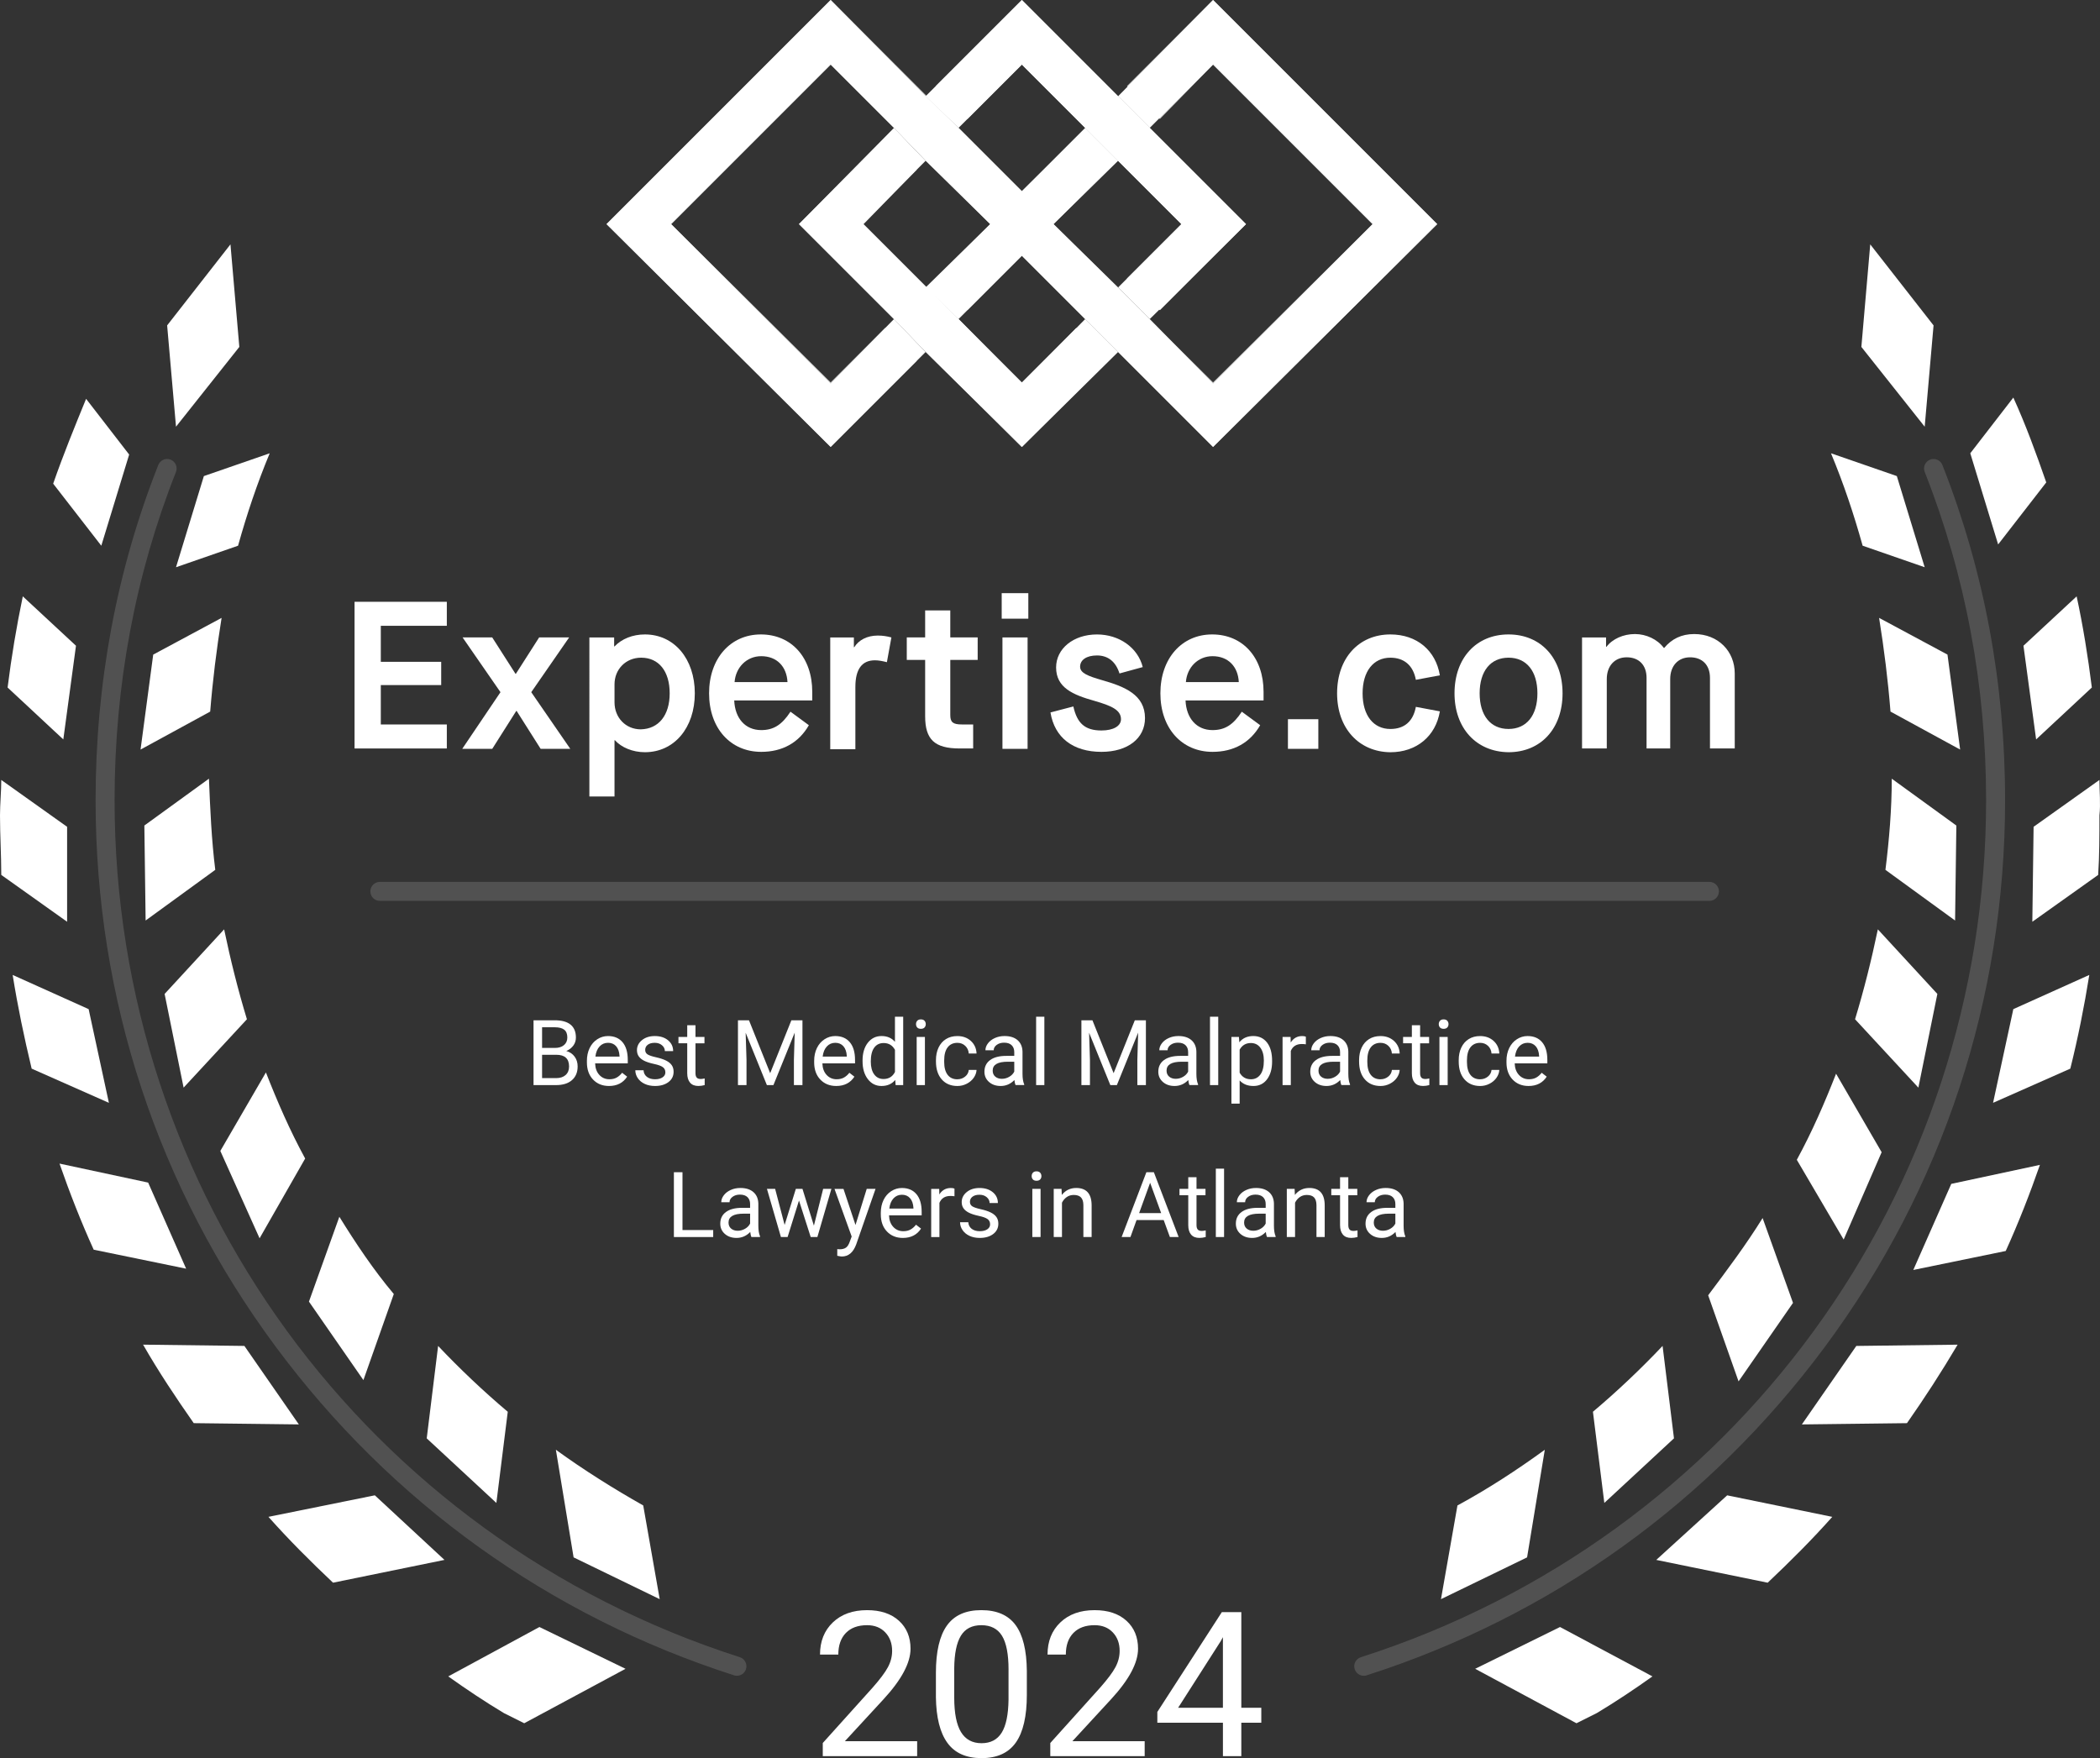 <?xml version="1.0" encoding="UTF-8"?>
<svg id="Layer_1" data-name="Layer 1" xmlns="http://www.w3.org/2000/svg" width="190.413" height="159.426" version="1.1" viewBox="0 0 190.413 159.426">
  <rect x="0" y="0" width="190.413" height="159.426" fill="#333333" stroke="none"/>
  <g opacity=".15">
    <path d="M154.999,81.69H34.444c-.476,0-.861-.386-.861-.861s.385-.861.861-.861h120.555c.476,0,.861.386.861.861s-.385.861-.861.861Z" fill="#fff" stroke-width="0"/>
  </g>
  <path d="M66.822,151.957c-.087,0-.176-.013-.263-.041-16.709-5.359-31.08-15.664-41.561-29.801-10.683-14.41-16.33-31.545-16.33-49.553,0-10.619,1.913-20.846,5.686-30.397.175-.442.674-.659,1.117-.484.442.175.659.675.484,1.117-3.693,9.348-5.566,19.363-5.566,29.764,0,35.608,22.784,66.838,56.694,77.713.453.145.702.63.557,1.083-.117.366-.456.598-.82.598Z" fill="#fff" opacity=".15" stroke-width="0"/>
  <path d="M123.655,151.957c-.364,0-.702-.233-.82-.598-.145-.453.104-.938.557-1.083,33.91-10.875,56.694-42.106,56.694-77.713,0-10.402-1.872-20.417-5.566-29.764-.175-.442.042-.943.484-1.117.443-.174.943.042,1.117.484,3.773,9.55,5.686,19.778,5.686,30.397,0,18.008-5.647,35.143-16.329,49.553-10.481,14.137-24.852,24.442-41.561,29.801-.087.028-.176.041-.263.041Z" fill="#fff" opacity=".15" stroke-width="0"/>
  <path d="M21.7,31.459l-.804-9.3-5.741,7.348.804,9.185,5.741-7.233Z" fill="#fff" stroke-width="0"/>
  <path d="M11.711,41.218l-3.904-5.052c-1.033,2.526-2.067,5.052-2.985,7.693l4.363,5.626,2.526-8.267Z" fill="#fff" stroke-width="0"/>
  <path d="M15.959,51.437l5.626-1.952c.804-2.87,1.722-5.626,2.87-8.381l-5.97,2.067-2.526,8.267Z" fill="#fff" stroke-width="0"/>
  <path d="M6.889,58.555l-4.822-4.478c-.574,2.756-1.033,5.511-1.378,8.267l5.052,4.707,1.148-8.496Z" fill="#fff" stroke-width="0"/>
  <path d="M20.092,56.029l-6.2,3.33-1.148,8.611,6.315-3.444c.23-2.87.574-5.626,1.033-8.496Z" fill="#fff" stroke-width="0"/>
  <path d="M6.085,74.974L.115,70.725c0,1.033-.115,2.181-.115,3.215,0,1.837.115,3.559.115,5.396l5.97,4.248v-8.611Z" fill="#fff" stroke-width="0"/>
  <path d="M13.089,74.859l.115,8.611,6.315-4.593c-.344-2.756-.459-5.511-.574-8.267l-5.856,4.248Z" fill="#fff" stroke-width="0"/>
  <path d="M8.037,91.507l-6.889-3.1c.459,2.87,1.033,5.626,1.722,8.496l7.004,3.1-1.837-8.496Z" fill="#fff" stroke-width="0"/>
  <path d="M22.389,92.425c-.804-2.641-1.493-5.396-2.067-8.152l-5.396,5.856,1.722,8.496,5.741-6.2Z" fill="#fff" stroke-width="0"/>
  <path d="M13.433,107.236l-8.037-1.722c.919,2.641,1.952,5.281,3.1,7.807l8.381,1.722-3.444-7.807Z" fill="#fff" stroke-width="0"/>
  <path d="M27.67,105.055c-1.378-2.526-2.526-5.167-3.559-7.807l-4.133,7.118,3.559,7.922,4.133-7.233Z" fill="#fff" stroke-width="0"/>
  <path d="M22.159,122.047l-9.185-.115c1.378,2.411,2.985,4.822,4.593,7.118l9.53.115-4.937-7.118Z" fill="#fff" stroke-width="0"/>
  <path d="M35.707,117.34c-1.837-2.181-3.444-4.593-4.937-7.004l-2.756,7.693,4.937,7.118,2.756-7.807Z" fill="#fff" stroke-width="0"/>
  <path d="M24.341,137.547c1.837,2.067,3.789,4.018,5.856,5.97l10.104-2.067-6.315-5.856-9.644,1.952Z" fill="#fff" stroke-width="0"/>
  <path d="M46.04,128.018c-2.181-1.837-4.363-3.904-6.315-5.97l-1.033,8.381,6.315,5.856,1.033-8.267Z" fill="#fff" stroke-width="0"/>
  <path d="M40.644,152.014c1.607,1.148,3.33,2.296,5.052,3.33l1.837.918,9.185-4.937-7.807-3.789-8.267,4.478Z" fill="#fff" stroke-width="0"/>
  <path d="M50.403,131.462l1.607,9.759,7.807,3.789-1.493-8.496c-2.641-1.493-5.396-3.215-7.922-5.052Z" fill="#fff" stroke-width="0"/>
  <path d="M175.321,29.507l-5.741-7.348-.804,9.3,5.741,7.233.804-9.185Z" fill="#fff" stroke-width="0"/>
  <path d="M185.54,43.744c-.919-2.641-1.837-5.167-2.985-7.693l-3.904,5.052,2.526,8.267,4.363-5.626Z" fill="#fff" stroke-width="0"/>
  <path d="M174.517,51.437l-2.526-8.267-5.97-2.067c1.148,2.756,2.067,5.511,2.87,8.381l5.626,1.952Z" fill="#fff" stroke-width="0"/>
  <path d="M184.621,67.051l5.052-4.707c-.344-2.756-.804-5.626-1.378-8.267l-4.822,4.478,1.148,8.496Z" fill="#fff" stroke-width="0"/>
  <path d="M171.417,64.526l6.315,3.444-1.148-8.611-6.2-3.33c.459,2.87.804,5.626,1.033,8.496Z" fill="#fff" stroke-width="0"/>
  <path d="M190.362,70.725l-5.97,4.248-.115,8.611,5.97-4.248c.115-1.722.115-3.559.115-5.396.115-1.033,0-2.181,0-3.215Z" fill="#fff" stroke-width="0"/>
  <path d="M177.388,74.859l-5.856-4.248c0,2.756-.23,5.511-.574,8.267l6.315,4.593.115-8.611Z" fill="#fff" stroke-width="0"/>
  <path d="M180.717,100.003l7.004-3.1c.689-2.756,1.263-5.626,1.722-8.496l-6.889,3.1-1.837,8.496Z" fill="#fff" stroke-width="0"/>
  <path d="M168.203,92.425l5.741,6.2,1.722-8.496-5.396-5.856c-.574,2.756-1.263,5.511-2.067,8.152Z" fill="#fff" stroke-width="0"/>
  <path d="M173.484,115.159l8.381-1.722c1.148-2.526,2.181-5.167,3.1-7.807l-8.037,1.722-3.444,7.807Z" fill="#fff" stroke-width="0"/>
  <path d="M170.614,104.481l-4.133-7.118c-1.033,2.641-2.181,5.281-3.559,7.807l4.248,7.233,3.444-7.922Z" fill="#fff" stroke-width="0"/>
  <path d="M163.38,129.166l9.53-.115c1.607-2.296,3.1-4.593,4.593-7.118l-9.185.115-4.937,7.118Z" fill="#fff" stroke-width="0"/>
  <path d="M162.577,118.144l-2.756-7.693c-1.493,2.411-3.215,4.707-4.937,7.004l2.756,7.807,4.937-7.118Z" fill="#fff" stroke-width="0"/>
  <path d="M150.177,141.451l10.104,2.067c2.067-1.952,4.018-3.904,5.856-5.97l-9.53-1.952-6.43,5.856Z" fill="#fff" stroke-width="0"/>
  <path d="M145.469,136.284l6.315-5.856-1.033-8.381c-1.952,2.067-4.133,4.133-6.315,5.97l1.033,8.267Z" fill="#fff" stroke-width="0"/>
  <path d="M133.758,151.325l9.185,4.937,1.837-.918c1.722-1.033,3.444-2.181,5.052-3.33l-8.381-4.478-7.693,3.789Z" fill="#fff" stroke-width="0"/>
  <path d="M140.073,131.462c-2.526,1.837-5.167,3.559-7.922,5.052l-1.493,8.496,7.807-3.789,1.607-9.759Z" fill="#fff" stroke-width="0"/>
  <g>
    <path d="M92.655,5.856l14.467,14.467-4.937,4.937,2.985,2.87,7.807-7.807L92.655,0l-7.807,7.807,2.87,2.985,4.937-4.937Z" fill="#fff" stroke-width="0"/>
    <g isolation="isolate" opacity=".75">
      <path d="M102.185,7.807l2.985,2.985,4.822-4.937,14.467,14.467-14.467,14.352-14.467-14.352,4.937-4.937-2.87-2.87-4.937,4.822L75.318,0l-20.322,20.322,20.322,20.207,7.807-7.807-2.87-2.985-4.937,4.937-14.467-14.352,14.467-14.467,14.467,14.467-4.937,4.937,2.87,2.87,4.937-4.937,17.337,17.337,20.322-20.207L109.992,0l-7.807,7.807Z" fill="#fff" stroke-width="0"/>
    </g>
    <path d="M92.655,34.674l-14.352-14.352,4.822-4.937-2.87-2.87-7.807,7.807,20.207,20.207,7.807-7.807-2.87-2.985-4.937,4.937Z" fill="#fff" stroke-width="0"/>
  </g>
  <g>
    <path d="M130.314,20.322L109.992,0l-8.611,8.726,2.87,2.87,5.741-5.741,14.467,14.467-14.467,14.467-5.741-5.856-2.87-2.87-5.856-5.741,5.856-5.741-2.985-2.985-5.741,5.741-5.741-5.741-2.985-2.87L75.318,0l-20.322,20.322,20.322,20.207,8.611-8.611-2.87-2.985-5.741,5.856-14.467-14.467,14.467-14.467,5.741,5.741,2.87,2.985,5.856,5.741-5.856,5.741,2.985,2.87,5.741-5.741,5.741,5.741,2.985,2.985,8.611,8.611,20.322-20.207Z" fill="#fff" stroke-width="0"/>
    <path d="M92.655,5.856l5.741,5.741,2.985,2.985,5.741,5.741-5.741,5.741,2.87,2.87,8.726-8.611-8.726-8.726-2.87-2.87L92.655,0l-8.726,8.726,2.985,2.87,5.741-5.741ZM98.396,28.933l-5.741,5.856-5.741-5.856-2.985-2.87-5.741-5.741,5.741-5.741-2.87-2.985-8.611,8.726,8.611,8.611,2.87,2.985,8.726,8.611,8.726-8.611-2.985-2.985Z" fill="#fff" stroke-width="0"/>
  </g>
  <path d="M32.148,54.57h8.367v2.177h-5.986v3.266h5.476v2.109h-5.476v3.572h5.986v2.177h-8.367" fill="#fff" stroke-width="0"/>
  <path d="M45.38,62.767l-3.436-4.966h2.688l2.109,3.299h.035l2.109-3.299h2.721l-3.436,4.966,3.539,5.137h-2.688l-2.176-3.436h-.035l-2.176,3.436h-2.721" fill="#fff" stroke-width="0"/>
  <path d="M60.722,62.87c0-2.006-.988-3.232-2.586-3.232-1.395,0-2.416,1.055-2.416,2.416v1.632c0,1.395,1.021,2.45,2.381,2.45,1.633-.035,2.621-1.293,2.621-3.266ZM53.441,57.802h2.246v.816h.033c.647-.68,1.633-1.088,2.756-1.088,2.654,0,4.525,2.211,4.525,5.34s-1.871,5.34-4.525,5.34c-1.123,0-2.143-.442-2.721-1.088h-.035v5.102h-2.279" fill="#fff" stroke-width="0"/>
  <path d="M71.403,61.849c-.068-1.395-.953-2.347-2.381-2.347-1.326,0-2.314,1.021-2.416,2.347h4.797ZM64.294,62.87c0-3.164,1.939-5.34,4.693-5.34,2.791,0,4.662,2.109,4.662,5.205v.781h-7.076c.068,1.6.986,2.688,2.449,2.688,1.123,0,1.871-.477,2.654-1.668l1.666,1.225c-.918,1.598-2.414,2.416-4.32,2.416-2.789,0-4.728-2.143-4.728-5.307Z" fill="#fff" stroke-width="0"/>
  <path d="M75.28,57.802h2.143v.884h.035c.408-.646,1.156-1.054,2.142-1.054.442,0,.85.068,1.225.17l-.408,2.244c-.408-.102-.748-.17-1.088-.17-1.158,0-1.77.783-1.77,2.416v5.646h-2.279" fill="#fff" stroke-width="0"/>
  <path d="M86.165,59.843v5c0,.646.238.85,1.055.85h1.02v2.177h-1.225c-2.279,0-3.129-.816-3.129-2.925v-5.103h-1.666v-2.041h1.666v-2.45h2.279v2.45h2.484v2.041" fill="#fff" stroke-width="0"/>
  <path d="M90.895,57.802h2.279v10.103h-2.279v-10.103ZM90.827,53.787h2.414v2.314h-2.414v-2.314Z" fill="#fff" stroke-width="0"/>
  <path d="M95.25,64.604l2.074-.543c.34,1.531,1.055,2.178,2.551,2.178,1.088,0,1.768-.409,1.768-1.02,0-.85-.883-1.225-2.413-1.668-1.939-.544-3.47-1.191-3.47-3.028,0-1.701,1.564-2.992,3.707-2.992,2.006,0,3.707,1.191,4.149,2.959l-2.109.578c-.34-1.088-1.055-1.633-2.04-1.633-.953,0-1.53.408-1.53,1.02,0,.578.714.85,2.006,1.225,2.041.578,3.878,1.327,3.878,3.435,0,1.838-1.565,3.062-3.946,3.062-2.584,0-4.252-1.292-4.625-3.572Z" fill="#fff" stroke-width="0"/>
  <path d="M112.325,61.849c-.068-1.395-.952-2.347-2.381-2.347-1.326,0-2.314,1.021-2.416,2.347h4.797ZM105.216,62.87c0-3.164,1.939-5.34,4.694-5.34,2.791,0,4.661,2.109,4.661,5.205v.781h-7.075c.067,1.6.985,2.688,2.448,2.688,1.123,0,1.871-.477,2.654-1.668l1.666,1.225c-.919,1.598-2.415,2.416-4.32,2.416-2.789,0-4.728-2.143-4.728-5.307Z" fill="#fff" stroke-width="0"/>
  <path d="M116.781,67.904h2.756v-2.688h-2.756v2.688Z" fill="#fff" stroke-width="0"/>
  <path d="M121.238,62.87c0-3.197,1.973-5.34,4.829-5.34,2.417,0,4.117,1.463,4.49,3.707l-2.177.408c-.238-1.292-1.055-2.006-2.313-2.006-1.53,0-2.516,1.225-2.516,3.232s.985,3.232,2.516,3.232c1.294,0,2.076-.715,2.313-2.006l2.177.408c-.373,2.244-2.109,3.707-4.49,3.707-2.857-.033-4.829-2.177-4.829-5.34Z" fill="#fff" stroke-width="0"/>
  <path d="M139.402,62.87c0-2.006-.985-3.232-2.619-3.232s-2.619,1.225-2.619,3.232.986,3.232,2.619,3.232,2.619-1.225,2.619-3.232ZM131.885,62.87c0-3.197,1.973-5.34,4.898-5.34s4.898,2.143,4.898,5.34-1.971,5.34-4.898,5.34c-2.925-.033-4.898-2.177-4.898-5.34Z" fill="#fff" stroke-width="0"/>
  <path d="M143.484,57.802h2.142v.85h.036c.543-.715,1.53-1.157,2.583-1.157,1.021,0,2.041.477,2.62,1.258h.034c.68-.816,1.565-1.258,2.721-1.258,2.177,0,3.674,1.565,3.674,3.572v6.803h-2.246v-6.395c0-1.191-.713-1.871-1.803-1.871s-1.803.783-1.803,1.973v6.293h-2.144v-6.395c0-1.191-.714-1.871-1.803-1.871s-1.804.783-1.804,1.973v6.293h-2.243v-10.068" fill="#fff" stroke-width="0"/>
  <g>
    <path d="M48.377,98.395v-5.877h1.921c.638,0,1.117.132,1.439.396.322.263.482.654.482,1.171,0,.274-.078.517-.234.728s-.369.375-.638.491c.318.089.568.258.753.507.184.249.276.545.276.89,0,.528-.171.942-.513,1.243-.342.301-.825.452-1.449.452h-2.038ZM49.152,95.025h1.171c.339,0,.61-.085.813-.255s.305-.401.305-.692c0-.323-.094-.559-.283-.706s-.475-.221-.86-.221h-1.146v1.873ZM49.152,95.647v2.115h1.28c.361,0,.645-.094.854-.281.209-.187.313-.445.313-.773,0-.708-.385-1.062-1.155-1.062h-1.292Z" fill="#fff" stroke-width="0"/>
    <path d="M55.219,98.476c-.592,0-1.074-.194-1.445-.583-.371-.389-.557-.909-.557-1.56v-.137c0-.433.083-.82.248-1.16.165-.34.397-.607.694-.799.297-.192.619-.289.967-.289.568,0,1.009.187,1.324.561.315.374.472.909.472,1.606v.311h-2.959c.011.431.137.778.378,1.043.241.265.547.397.918.397.263,0,.487-.054.67-.161s.343-.25.48-.428l.456.355c-.366.563-.915.844-1.647.844ZM55.125,94.561c-.301,0-.554.11-.759.329-.204.219-.331.527-.379.922h2.188v-.057c-.022-.379-.124-.673-.307-.882s-.431-.313-.743-.313Z" fill="#fff" stroke-width="0"/>
    <path d="M60.329,97.237c0-.202-.076-.359-.228-.47-.152-.112-.417-.208-.795-.289-.378-.081-.678-.178-.9-.29-.222-.113-.386-.248-.492-.404-.107-.156-.159-.342-.159-.557,0-.358.151-.66.454-.908.303-.247.69-.371,1.16-.371.495,0,.897.128,1.205.383s.462.582.462.981h-.751c0-.204-.087-.381-.26-.529s-.392-.222-.656-.222c-.272,0-.484.059-.638.178-.154.118-.23.273-.23.464,0,.181.071.316.214.408s.4.179.773.262c.373.084.675.183.906.299.232.115.403.255.515.418.112.163.168.362.168.595,0,.39-.156.703-.468.938-.312.235-.717.353-1.215.353-.35,0-.659-.062-.928-.186s-.48-.297-.632-.519c-.152-.222-.228-.463-.228-.72h.747c.013.25.114.448.301.595.187.146.434.22.741.22.283,0,.509-.057.68-.172.171-.114.256-.267.256-.458Z" fill="#fff" stroke-width="0"/>
    <path d="M63.061,92.97v1.058h.815v.577h-.815v2.712c0,.175.036.306.109.394.073.087.196.131.371.131.086,0,.204-.016.355-.049v.602c-.196.054-.387.08-.573.08-.334,0-.585-.101-.755-.303-.17-.202-.255-.488-.255-.859v-2.709h-.795v-.577h.795v-1.058h.747Z" fill="#fff" stroke-width="0"/>
    <path d="M67.913,92.519l1.921,4.796,1.922-4.796h1.005v5.877h-.775v-2.288l.073-2.471-1.93,4.759h-.593l-1.925-4.747.077,2.458v2.288h-.775v-5.877h1.001Z" fill="#fff" stroke-width="0"/>
    <path d="M75.825,98.476c-.592,0-1.074-.194-1.445-.583-.371-.389-.557-.909-.557-1.56v-.137c0-.433.083-.82.248-1.16.165-.34.397-.607.694-.799.297-.192.619-.289.967-.289.568,0,1.009.187,1.324.561.315.374.472.909.472,1.606v.311h-2.959c.011.431.137.778.378,1.043.241.265.547.397.918.397.263,0,.487-.054.67-.161s.343-.25.48-.428l.456.355c-.366.563-.915.844-1.647.844ZM75.731,94.561c-.301,0-.554.11-.759.329-.204.219-.331.527-.379.922h2.188v-.057c-.022-.379-.124-.673-.307-.882s-.431-.313-.743-.313Z" fill="#fff" stroke-width="0"/>
    <path d="M78.21,96.175c0-.67.159-1.209.476-1.616.318-.408.733-.612,1.247-.612.511,0,.916.175,1.215.525v-2.277h.747v6.2h-.686l-.036-.468c-.299.366-.715.549-1.247.549-.506,0-.918-.207-1.237-.622-.319-.414-.478-.955-.478-1.622v-.057ZM78.957,96.26c0,.496.102.883.307,1.163.205.28.487.42.848.42.474,0,.82-.212,1.037-.638v-2.006c-.223-.412-.567-.618-1.029-.618-.366,0-.651.141-.856.424-.204.283-.307.701-.307,1.255Z" fill="#fff" stroke-width="0"/>
    <path d="M83.058,92.869c0-.121.037-.223.111-.307.074-.083.184-.125.329-.125s.256.042.331.125c.075.084.113.186.113.307s-.038.222-.113.303c-.075.081-.186.121-.331.121s-.255-.04-.329-.121-.111-.182-.111-.303ZM83.865,98.395h-.747v-4.367h.747v4.367Z" fill="#fff" stroke-width="0"/>
    <path d="M86.812,97.867c.266,0,.499-.081.698-.242.199-.161.309-.363.331-.605h.706c-.014.25-.1.488-.258.714-.159.226-.371.406-.636.541-.265.135-.545.202-.841.202-.595,0-1.068-.198-1.419-.595s-.527-.94-.527-1.629v-.125c0-.426.078-.803.234-1.134.156-.331.38-.588.672-.771.292-.183.637-.274,1.035-.274.49,0,.897.147,1.221.44s.497.674.519,1.142h-.706c-.022-.283-.129-.515-.321-.696-.193-.182-.43-.272-.713-.272-.379,0-.673.137-.882.41s-.313.668-.313,1.185v.141c0,.503.103.891.311,1.163.207.272.503.408.888.408Z" fill="#fff" stroke-width="0"/>
    <path d="M92.083,98.395c-.043-.086-.078-.239-.105-.46-.347.361-.762.541-1.243.541-.431,0-.784-.122-1.06-.365-.276-.244-.414-.553-.414-.927,0-.455.173-.808.519-1.06.346-.252.832-.377,1.459-.377h.727v-.343c0-.261-.078-.469-.234-.623-.156-.155-.386-.232-.69-.232-.266,0-.49.067-.67.202-.181.135-.27.297-.27.488h-.751c0-.218.077-.428.232-.632.155-.203.365-.364.63-.482.265-.119.556-.178.874-.178.503,0,.898.126,1.183.377.285.252.433.598.444,1.039v2.01c0,.401.051.72.153.956v.064h-.783ZM90.844,97.826c.234,0,.456-.061.666-.182.21-.121.362-.279.456-.472v-.896h-.585c-.915,0-1.372.268-1.372.803,0,.234.078.417.234.549.156.132.357.198.601.198Z" fill="#fff" stroke-width="0"/>
    <path d="M94.695,98.395h-.747v-6.2h.747v6.2Z" fill="#fff" stroke-width="0"/>
    <path d="M99.054,92.519l1.921,4.796,1.922-4.796h1.005v5.877h-.775v-2.288l.073-2.471-1.93,4.759h-.593l-1.925-4.747.077,2.458v2.288h-.775v-5.877h1.001Z" fill="#fff" stroke-width="0"/>
    <path d="M107.849,98.395c-.043-.086-.078-.239-.105-.46-.347.361-.762.541-1.243.541-.431,0-.784-.122-1.06-.365-.276-.244-.414-.553-.414-.927,0-.455.173-.808.519-1.06.346-.252.832-.377,1.459-.377h.727v-.343c0-.261-.078-.469-.234-.623-.156-.155-.386-.232-.69-.232-.266,0-.49.067-.67.202-.181.135-.27.297-.27.488h-.751c0-.218.077-.428.232-.632.155-.203.365-.364.63-.482.265-.119.556-.178.874-.178.503,0,.898.126,1.183.377.285.252.433.598.444,1.039v2.01c0,.401.051.72.153.956v.064h-.783ZM106.61,97.826c.234,0,.456-.061.666-.182.21-.121.362-.279.456-.472v-.896h-.585c-.915,0-1.372.268-1.372.803,0,.234.078.417.234.549.156.132.357.198.601.198Z" fill="#fff" stroke-width="0"/>
    <path d="M110.461,98.395h-.747v-6.2h.747v6.2Z" fill="#fff" stroke-width="0"/>
    <path d="M115.345,96.26c0,.665-.152,1.2-.456,1.607s-.716.609-1.235.609c-.53,0-.947-.168-1.251-.505v2.103h-.747v-6.046h.682l.036.484c.304-.377.727-.565,1.268-.565.525,0,.94.198,1.245.593.306.396.458.946.458,1.651v.068ZM114.598,96.175c0-.492-.105-.881-.315-1.167-.21-.285-.498-.428-.864-.428-.452,0-.791.201-1.017.602v2.087c.223.399.565.598,1.025.598.358,0,.642-.142.854-.426.211-.284.317-.705.317-1.265Z" fill="#fff" stroke-width="0"/>
    <path d="M118.405,94.698c-.113-.019-.235-.028-.367-.028-.49,0-.822.209-.997.626v3.1h-.747v-4.367h.727l.012.505c.245-.39.592-.585,1.041-.585.145,0,.256.019.331.057v.694Z" fill="#fff" stroke-width="0"/>
    <path d="M121.626,98.395c-.043-.086-.078-.239-.105-.46-.347.361-.762.541-1.243.541-.431,0-.784-.122-1.06-.365-.276-.244-.414-.553-.414-.927,0-.455.173-.808.519-1.06.346-.252.832-.377,1.459-.377h.727v-.343c0-.261-.078-.469-.234-.623-.156-.155-.386-.232-.69-.232-.266,0-.49.067-.67.202-.181.135-.27.297-.27.488h-.751c0-.218.077-.428.232-.632.155-.203.365-.364.63-.482.265-.119.556-.178.874-.178.503,0,.898.126,1.183.377.285.252.433.598.444,1.039v2.01c0,.401.051.72.153.956v.064h-.783ZM120.386,97.826c.234,0,.456-.061.666-.182.21-.121.362-.279.456-.472v-.896h-.585c-.915,0-1.372.268-1.372.803,0,.234.078.417.234.549.156.132.357.198.601.198Z" fill="#fff" stroke-width="0"/>
    <path d="M125.178,97.867c.266,0,.499-.081.698-.242.199-.161.309-.363.331-.605h.706c-.014.25-.1.488-.258.714-.159.226-.371.406-.636.541-.265.135-.545.202-.841.202-.595,0-1.068-.198-1.419-.595s-.527-.94-.527-1.629v-.125c0-.426.078-.803.234-1.134.156-.331.38-.588.672-.771.292-.183.637-.274,1.035-.274.49,0,.897.147,1.221.44s.497.674.519,1.142h-.706c-.022-.283-.129-.515-.321-.696-.193-.182-.43-.272-.713-.272-.379,0-.673.137-.882.41s-.313.668-.313,1.185v.141c0,.503.103.891.311,1.163.207.272.503.408.888.408Z" fill="#fff" stroke-width="0"/>
    <path d="M128.766,92.97v1.058h.815v.577h-.815v2.712c0,.175.036.306.109.394.073.087.196.131.371.131.086,0,.204-.016.355-.049v.602c-.196.054-.387.08-.573.08-.334,0-.585-.101-.755-.303-.17-.202-.255-.488-.255-.859v-2.709h-.795v-.577h.795v-1.058h.747Z" fill="#fff" stroke-width="0"/>
    <path d="M130.457,92.869c0-.121.037-.223.111-.307.074-.083.184-.125.329-.125s.256.042.331.125c.075.084.113.186.113.307s-.038.222-.113.303c-.075.081-.186.121-.331.121s-.255-.04-.329-.121-.111-.182-.111-.303ZM131.265,98.395h-.747v-4.367h.747v4.367Z" fill="#fff" stroke-width="0"/>
    <path d="M134.212,97.867c.266,0,.499-.081.698-.242.199-.161.309-.363.331-.605h.706c-.014.25-.1.488-.258.714-.159.226-.371.406-.636.541-.265.135-.545.202-.841.202-.595,0-1.068-.198-1.419-.595s-.527-.94-.527-1.629v-.125c0-.426.078-.803.234-1.134.156-.331.38-.588.672-.771.292-.183.637-.274,1.035-.274.49,0,.897.147,1.221.44s.497.674.519,1.142h-.706c-.022-.283-.129-.515-.321-.696-.193-.182-.43-.272-.713-.272-.379,0-.673.137-.882.41s-.313.668-.313,1.185v.141c0,.503.103.891.311,1.163.207.272.503.408.888.408Z" fill="#fff" stroke-width="0"/>
    <path d="M138.599,98.476c-.592,0-1.074-.194-1.445-.583-.371-.389-.557-.909-.557-1.56v-.137c0-.433.083-.82.248-1.16.165-.34.397-.607.694-.799.297-.192.619-.289.967-.289.568,0,1.009.187,1.324.561.315.374.472.909.472,1.606v.311h-2.959c.011.431.137.778.378,1.043.241.265.547.397.918.397.263,0,.487-.054.67-.161s.343-.25.48-.428l.456.355c-.366.563-.915.844-1.647.844ZM138.506,94.561c-.301,0-.554.11-.759.329-.204.219-.331.527-.379.922h2.188v-.057c-.022-.379-.124-.673-.307-.882s-.431-.313-.743-.313Z" fill="#fff" stroke-width="0"/>
  </g>
  <g>
    <path d="M61.883,111.54h2.785v.633h-3.564v-5.877h.779v5.243Z" fill="#fff" stroke-width="0"/>
    <path d="M68.131,112.173c-.043-.086-.078-.239-.105-.46-.347.361-.762.541-1.243.541-.431,0-.784-.122-1.06-.365-.276-.244-.414-.553-.414-.927,0-.455.173-.808.519-1.06.346-.252.832-.377,1.459-.377h.727v-.343c0-.261-.078-.469-.234-.623-.156-.155-.386-.232-.69-.232-.266,0-.49.067-.67.202-.181.135-.27.297-.27.488h-.751c0-.218.077-.428.232-.632.155-.203.365-.364.63-.482.265-.119.556-.178.874-.178.503,0,.898.126,1.183.377.285.252.433.598.444,1.039v2.01c0,.401.051.72.153.956v.064h-.783ZM66.892,111.604c.234,0,.456-.061.666-.182.21-.121.362-.279.456-.472v-.896h-.585c-.915,0-1.372.268-1.372.803,0,.234.078.417.234.549.156.132.357.198.601.198Z" fill="#fff" stroke-width="0"/>
    <path d="M73.798,111.144l.84-3.338h.747l-1.271,4.367h-.605l-1.062-3.31-1.033,3.31h-.605l-1.268-4.367h.743l.86,3.27,1.017-3.27h.601l1.037,3.338Z" fill="#fff" stroke-width="0"/>
    <path d="M77.572,111.079l1.017-3.273h.799l-1.756,5.042c-.272.727-.704,1.09-1.296,1.09l-.141-.012-.278-.053v-.605l.202.016c.253,0,.45-.051.591-.153.141-.103.258-.289.349-.561l.165-.444-1.558-4.319h.815l1.09,3.273Z" fill="#fff" stroke-width="0"/>
    <path d="M81.867,112.254c-.592,0-1.074-.194-1.445-.583-.371-.389-.557-.909-.557-1.56v-.137c0-.433.083-.82.248-1.16.165-.34.397-.607.694-.799.297-.192.619-.289.967-.289.568,0,1.009.187,1.324.561.315.374.472.909.472,1.606v.311h-2.959c.011.431.137.778.378,1.043.241.265.547.397.918.397.263,0,.487-.054.67-.161s.343-.25.48-.428l.456.355c-.366.563-.915.844-1.647.844ZM81.774,108.339c-.301,0-.554.11-.759.329-.204.219-.331.527-.379.922h2.188v-.057c-.022-.379-.124-.673-.307-.882s-.431-.313-.743-.313Z" fill="#fff" stroke-width="0"/>
    <path d="M86.545,108.476c-.113-.019-.235-.028-.367-.028-.49,0-.822.209-.997.626v3.1h-.747v-4.367h.727l.012.505c.245-.39.592-.585,1.041-.585.145,0,.256.019.331.057v.694Z" fill="#fff" stroke-width="0"/>
    <path d="M89.774,111.015c0-.202-.076-.359-.228-.47-.152-.112-.417-.208-.795-.289-.378-.081-.678-.178-.9-.29-.222-.113-.386-.248-.492-.404-.107-.156-.159-.342-.159-.557,0-.358.151-.66.454-.908.303-.247.69-.371,1.16-.371.495,0,.897.128,1.205.383s.462.582.462.981h-.751c0-.204-.087-.381-.26-.529s-.392-.222-.656-.222c-.272,0-.484.059-.638.178-.154.118-.23.273-.23.464,0,.181.071.316.214.408s.4.179.773.262c.373.084.675.183.906.299.232.115.403.255.515.418.112.163.168.362.168.595,0,.39-.156.703-.468.938-.312.235-.717.353-1.215.353-.35,0-.659-.062-.928-.186s-.48-.297-.632-.519c-.152-.222-.228-.463-.228-.72h.747c.013.25.114.448.301.595.187.146.434.22.741.22.283,0,.509-.057.68-.172.171-.114.256-.267.256-.458Z" fill="#fff" stroke-width="0"/>
    <path d="M93.544,106.647c0-.121.037-.223.111-.307.074-.083.184-.125.329-.125s.256.042.331.125c.075.084.113.186.113.307s-.038.222-.113.303c-.075.081-.186.121-.331.121s-.255-.04-.329-.121-.111-.182-.111-.303ZM94.351,112.173h-.747v-4.367h.747v4.367Z" fill="#fff" stroke-width="0"/>
    <path d="M96.253,107.806l.024.549c.334-.42.77-.63,1.308-.63.923,0,1.389.521,1.396,1.562v2.886h-.747v-2.89c-.003-.315-.075-.548-.216-.699-.141-.15-.361-.226-.66-.226-.242,0-.455.064-.638.194-.183.129-.325.299-.428.508v3.112h-.747v-4.367h.706Z" fill="#fff" stroke-width="0"/>
    <path d="M105.516,110.635h-2.462l-.553,1.538h-.799l2.244-5.877h.678l2.248,5.877h-.795l-.561-1.538ZM103.288,110.002h1.998l-1.001-2.749-.997,2.749Z" fill="#fff" stroke-width="0"/>
    <path d="M108.491,106.748v1.058h.815v.577h-.815v2.712c0,.175.036.306.109.394.073.087.196.131.371.131.086,0,.204-.016.355-.049v.602c-.196.054-.387.08-.573.08-.334,0-.585-.101-.755-.303-.17-.202-.255-.488-.255-.859v-2.709h-.795v-.577h.795v-1.058h.747Z" fill="#fff" stroke-width="0"/>
    <path d="M110.99,112.173h-.747v-6.2h.747v6.2Z" fill="#fff" stroke-width="0"/>
    <path d="M114.881,112.173c-.043-.086-.078-.239-.105-.46-.347.361-.762.541-1.243.541-.431,0-.784-.122-1.06-.365-.276-.244-.414-.553-.414-.927,0-.455.173-.808.519-1.06.346-.252.832-.377,1.459-.377h.727v-.343c0-.261-.078-.469-.234-.623-.156-.155-.386-.232-.69-.232-.266,0-.49.067-.67.202-.181.135-.27.297-.27.488h-.751c0-.218.077-.428.232-.632.155-.203.365-.364.63-.482.265-.119.556-.178.874-.178.503,0,.898.126,1.183.377.285.252.433.598.444,1.039v2.01c0,.401.051.72.153.956v.064h-.783ZM113.641,111.604c.234,0,.456-.061.666-.182.21-.121.362-.279.456-.472v-.896h-.585c-.915,0-1.372.268-1.372.803,0,.234.078.417.234.549.156.132.357.198.601.198Z" fill="#fff" stroke-width="0"/>
    <path d="M117.387,107.806l.024.549c.334-.42.77-.63,1.308-.63.923,0,1.389.521,1.396,1.562v2.886h-.747v-2.89c-.003-.315-.075-.548-.216-.699-.141-.15-.361-.226-.66-.226-.242,0-.455.064-.638.194-.183.129-.325.299-.428.508v3.112h-.747v-4.367h.706Z" fill="#fff" stroke-width="0"/>
    <path d="M122.255,106.748v1.058h.815v.577h-.815v2.712c0,.175.036.306.109.394.073.087.196.131.371.131.086,0,.204-.016.355-.049v.602c-.196.054-.387.08-.573.08-.334,0-.585-.101-.755-.303-.17-.202-.255-.488-.255-.859v-2.709h-.795v-.577h.795v-1.058h.747Z" fill="#fff" stroke-width="0"/>
    <path d="M126.639,112.173c-.043-.086-.078-.239-.105-.46-.347.361-.762.541-1.243.541-.431,0-.784-.122-1.06-.365-.276-.244-.414-.553-.414-.927,0-.455.173-.808.519-1.06.346-.252.832-.377,1.459-.377h.727v-.343c0-.261-.078-.469-.234-.623-.156-.155-.386-.232-.69-.232-.266,0-.49.067-.67.202-.181.135-.27.297-.27.488h-.751c0-.218.077-.428.232-.632.155-.203.365-.364.63-.482.265-.119.556-.178.874-.178.503,0,.898.126,1.183.377.285.252.433.598.444,1.039v2.01c0,.401.051.72.153.956v.064h-.783ZM125.399,111.604c.234,0,.456-.061.666-.182.21-.121.362-.279.456-.472v-.896h-.585c-.915,0-1.372.268-1.372.803,0,.234.078.417.234.549.156.132.357.198.601.198Z" fill="#fff" stroke-width="0"/>
  </g>
  <g>
    <path d="M83.16,159.247h-8.557v-1.193l4.521-5.023c.67-.759,1.132-1.377,1.386-1.852.254-.475.381-.967.381-1.476,0-.682-.206-1.241-.619-1.677-.413-.436-.963-.655-1.65-.655-.825,0-1.467.235-1.924.704-.457.47-.686,1.123-.686,1.96h-1.659c0-1.202.387-2.174,1.162-2.915.774-.741,1.81-1.112,3.108-1.112,1.214,0,2.174.318,2.879.955.706.637,1.058,1.485,1.058,2.543,0,1.286-.819,2.817-2.458,4.593l-3.498,3.794h6.557v1.354Z" fill="#fff" stroke-width="0"/>
    <path d="M93.107,153.677c0,1.944-.332,3.388-.996,4.332-.664.945-1.701,1.417-3.113,1.417-1.393,0-2.425-.462-3.095-1.386-.67-.924-1.017-2.304-1.041-4.14v-2.216c0-1.92.332-3.346.996-4.279s1.704-1.399,3.122-1.399c1.405,0,2.44.45,3.104,1.35.664.9,1.005,2.289,1.023,4.166v2.153ZM91.448,151.407c0-1.405-.197-2.429-.592-3.072-.395-.642-1.02-.964-1.875-.964-.849,0-1.468.32-1.857.96-.389.64-.589,1.624-.601,2.951v2.655c0,1.412.205,2.453.614,3.126.41.673,1.03,1.009,1.861,1.009.819,0,1.428-.317,1.825-.951.397-.633.605-1.633.623-2.996v-2.718Z" fill="#fff" stroke-width="0"/>
    <path d="M103.79,159.247h-8.557v-1.193l4.521-5.023c.67-.759,1.132-1.377,1.386-1.852.254-.475.381-.967.381-1.476,0-.682-.206-1.241-.619-1.677-.413-.436-.963-.655-1.65-.655-.825,0-1.467.235-1.924.704-.457.47-.686,1.123-.686,1.96h-1.659c0-1.202.387-2.174,1.162-2.915.774-.741,1.81-1.112,3.108-1.112,1.214,0,2.174.318,2.879.955.706.637,1.058,1.485,1.058,2.543,0,1.286-.819,2.817-2.458,4.593l-3.498,3.794h6.557v1.354Z" fill="#fff" stroke-width="0"/>
    <path d="M112.554,154.861h1.812v1.354h-1.812v3.032h-1.668v-3.032h-5.947v-.978l5.848-9.051h1.767v8.674ZM106.822,154.861h4.063v-6.404l-.197.359-3.866,6.046Z" fill="#fff" stroke-width="0"/>
  </g>
</svg>